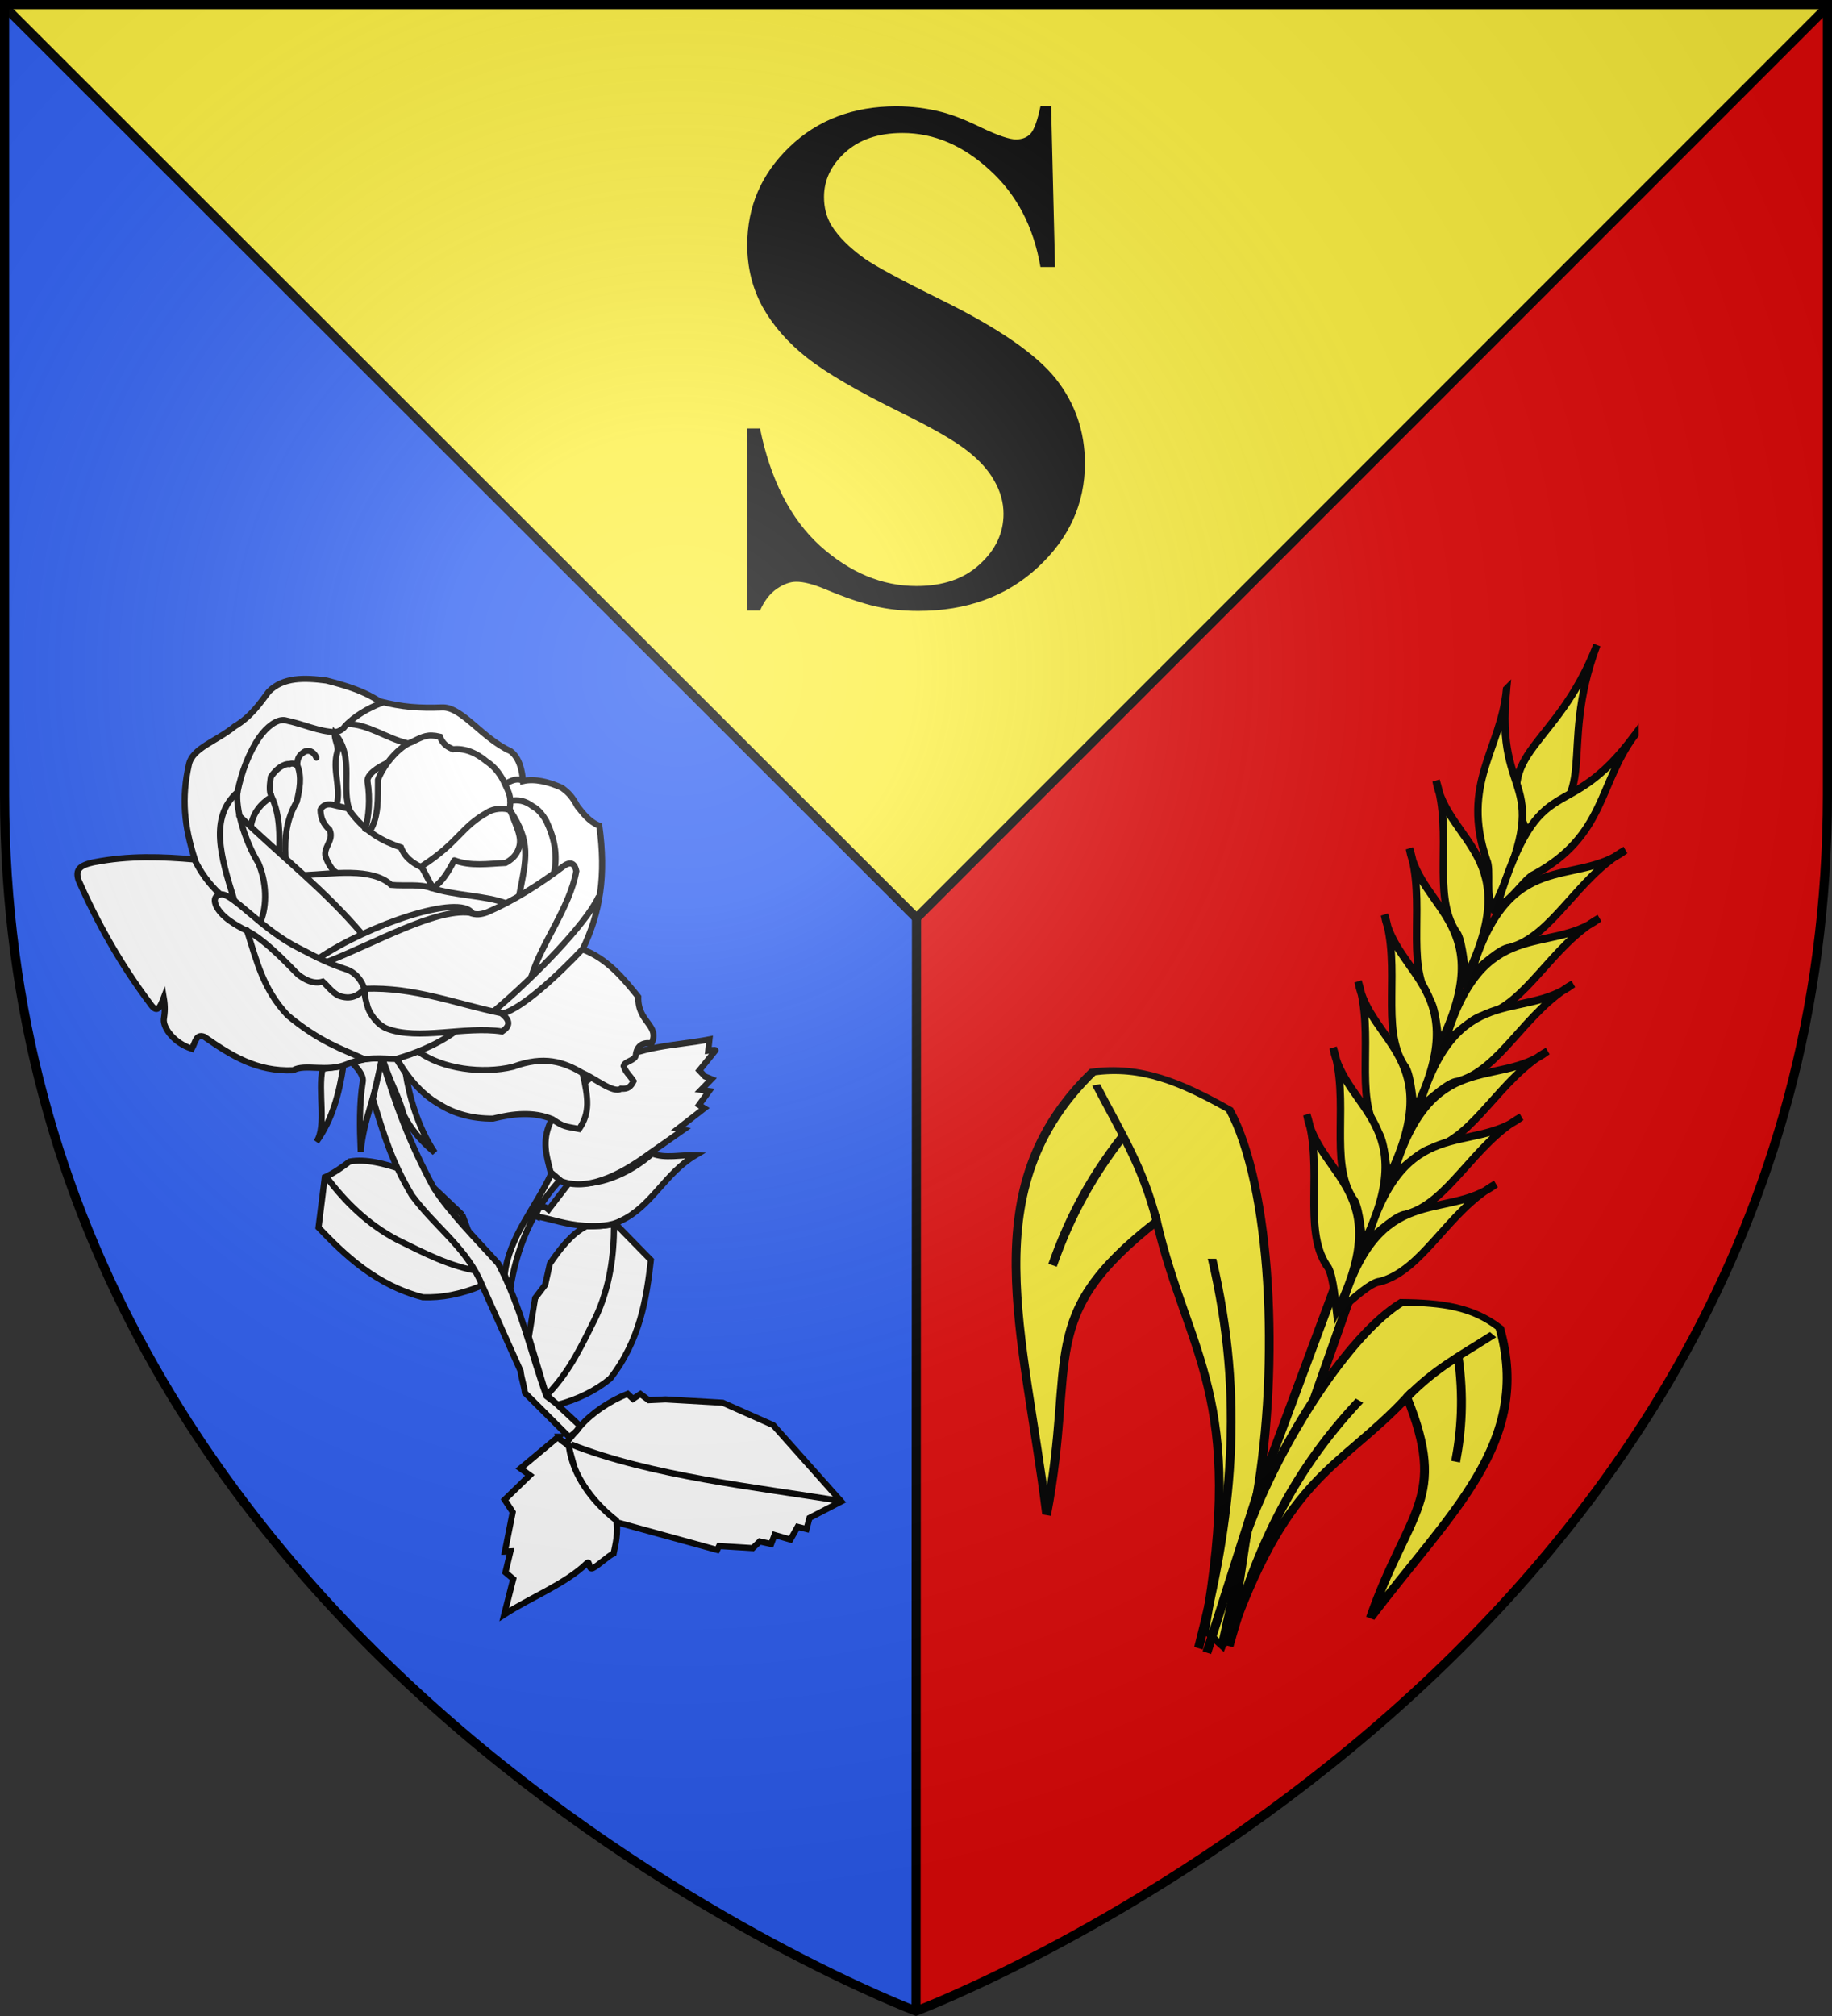 <?xml version="1.0" encoding="UTF-8" standalone="no"?>
<svg xmlns="http://www.w3.org/2000/svg" xmlns:xlink="http://www.w3.org/1999/xlink" id="svg2" width="600" height="660" version="1">
  <rect width="100%" height="100%" fill="#333333" stroke="none"/>
  <defs id="defs6">
    <radialGradient id="radialGradient3163" cx="221.445" cy="226.331" r="300" fx="221.445" fy="226.331" gradientTransform="matrix(1.353 0 0 1.349 -77.629 -85.747)" gradientUnits="userSpaceOnUse" xlink:href="#linearGradient2893"/>
    <linearGradient id="linearGradient2893">
      <stop id="stop2895" offset="0" stop-color="#fff" stop-opacity=".314"/>
      <stop id="stop2897" offset=".19" stop-color="#fff" stop-opacity=".251"/>
      <stop id="stop2901" offset=".6" stop-color="#6b6b6b" stop-opacity=".125"/>
      <stop id="stop2899" offset="1" stop-opacity=".125"/>
    </linearGradient>
  </defs>
  <g id="layer3" fill-rule="evenodd" stroke-linejoin="bevel">
    <path id="path2855" fill="#e20909" stroke-width="3.001" d="M598.5 2.178L300 300.554V658.5c1.733-.654 298.5-113.113 298.5-397.762 0-285.483 0-258.56 0-258.56z"/>
    <path id="path2619" fill="#fcef3c" stroke-width="3.001" d="M598.5 1.5H1.5L300.161 300z"/>
    <path id="path2626" fill="#2b5df2" stroke-width="3.001" d="M1.5 1.5v258.802C1.5 546.053 299.844 658.5 299.844 658.5s.151-.061.156-.063V300.156z"/>
  </g>
  <g id="layer4">
    <g id="g918" stroke-width="1.986" transform="matrix(1.259 0 0 1.259 -1096.538 125.419)">
      <g id="layer3-9" transform="translate(300 300)">
        <g id="g10663" fill-rule="evenodd" stroke="#000" stroke-width="1.853" transform="matrix(1.186 .412 -.3 .864 121.088 -662.515)">
          <g id="g4857" transform="matrix(-1 0 0 1 1191.553 -82.061)">
            <path id="path6648" fill="#fcef3c" d="M437.834 517.539c7.761-66.884 22.013-72.38 37.174-105.316 17.425 37.088 6.522 43.64 1.628 89.086 17.035-47.518 36.618-80.706 21.052-123.176-8.955-6.306-17.968-5.509-29.355-2.686-13.421 16.775-27.126 63.775-31.645 101.583l-1.015-62.981-3.652-.056.206 68.082 1.27 37.974z"/>
            <path id="path6650" fill="none" d="M475.007 412.224c6.495-13.448 12.973-20.401 21.123-30.991"/>
            <path id="path6652" fill="none" d="M487.328 392.243c3.965 15.845 5.05 29.144 5.078 41.508"/>
            <path id="path6654" fill="none" d="M461.633 417.118c-16.029 34.676-21.545 67.996-23.803 105.873"/>
            <path id="path8811" fill="#fcef3c" d="M436.813 474.498l-.923 48.893"/>
          </g>
          <g id="g4838" fill="#fcef3c" stroke-width="1.995" transform="matrix(-.77 -.031 -.022 1.12 1100.988 -90.926)">
            <path id="path6613" d="M432.143 213.048c-.026 29.409-16.978 36.277.392 50.127 16.049-15.814-.157-21.493-.392-50.127z"/>
            <g id="g6615" stroke-width="1.998" transform="matrix(-.748 -.661 -.661 .748 1456.852 917.773)">
              <path id="path6617" d="M1210.439 152.46c-13.245 27.249 5.455 25.132-22.222 51.587-1.134-3.377 2.915-9.586 2.551-12.341.137-21.16 13.048-25.216 19.672-39.246z"/>
              <path id="path6619" d="M1185.042 167.54c-2.531 16.138 15.772 27.116-9.524 50.397.91-4.095 2.412-9.997 1.461-12.117-2.788-11.344 7.739-23.86 8.063-38.28z"/>
              <path id="path6621" d="M1172.578 181.23c-2.531 16.138 15.772 27.116-9.524 50.397.91-4.095 2.412-9.997 1.461-12.117-2.788-11.344 7.739-23.86 8.063-38.28z"/>
              <path id="path6623" d="M1160.673 194.722c-2.531 16.138 15.772 27.116-9.524 50.397.91-4.095 2.412-9.997 1.461-12.117-2.788-11.344 7.739-23.86 8.063-38.28z"/>
              <path id="path6625" d="M1148.372 208.214c-2.531 16.138 15.772 27.116-9.524 50.397.91-4.095 2.412-9.997 1.461-12.117-2.788-11.344 7.739-23.86 8.063-38.28z"/>
              <path id="path6627" d="M1136.467 221.706c-2.531 16.138 15.772 27.116-9.524 50.397.91-4.095 2.412-9.997 1.461-12.117-2.788-11.344 7.739-23.86 8.063-38.28z"/>
              <path id="path6629" d="M1124.165 235.198c-2.531 16.138 15.772 27.116-9.524 50.397.91-4.095 2.412-9.997 1.461-12.117-2.788-11.344 7.739-23.86 8.063-38.28z"/>
            </g>
            <g id="g6631" stroke-width="1.998" transform="matrix(.736 -.675 .675 .736 -579.763 935.748)">
              <path id="path6633" d="M1210.439 152.46c-13.245 27.249 5.455 25.132-22.222 51.587-1.134-3.377 2.915-9.586 2.551-12.341.137-21.16 13.048-25.216 19.672-39.246z"/>
              <path id="path6635" d="M1185.042 167.54c-2.531 16.138 15.772 27.116-9.524 50.397.91-4.095 2.412-9.997 1.461-12.117-2.788-11.344 7.739-23.86 8.063-38.28z"/>
              <path id="path6637" d="M1172.578 181.23c-2.531 16.138 15.772 27.116-9.524 50.397.91-4.095 2.412-9.997 1.461-12.117-2.788-11.344 7.739-23.86 8.063-38.28z"/>
              <path id="path6639" d="M1160.673 194.722c-2.531 16.138 15.772 27.116-9.524 50.397.91-4.095 2.412-9.997 1.461-12.117-2.788-11.344 7.739-23.86 8.063-38.28z"/>
              <path id="path6641" d="M1148.372 208.214c-2.531 16.138 15.772 27.116-9.524 50.397.91-4.095 2.412-9.997 1.461-12.117-2.788-11.344 7.739-23.86 8.063-38.28z"/>
              <path id="path6643" d="M1136.467 221.706c-2.531 16.138 15.772 27.116-9.524 50.397.91-4.095 2.412-9.997 1.461-12.117-2.788-11.344 7.739-23.86 8.063-38.28z"/>
              <path id="path6645" d="M1124.165 235.198c-2.531 16.138 15.772 27.116-9.524 50.397.91-4.095 2.412-9.997 1.461-12.117-2.788-11.344 7.739-23.86 8.063-38.28z"/>
            </g>
          </g>
          <g id="g4857-3" stroke-width="2.599" transform="matrix(.706 -.141 .075 .706 411.216 130.018)">
            <path id="path6648-0" fill="#fcef3c" d="M437.834 517.539c7.761-66.884 22.013-72.38 37.174-105.316 17.425 37.088 6.522 43.64 1.628 89.086 17.035-47.518 36.618-80.706 21.052-123.176-8.955-6.306-17.968-5.509-29.355-2.686-13.421 16.775-27.126 63.775-31.645 101.583z"/>
            <path id="path6650-9" fill="none" d="M475.007 412.224c6.495-13.448 12.973-20.401 21.123-30.991"/>
            <path id="path6652-8" fill="none" d="M487.328 392.243c3.965 15.845 5.05 29.144 5.078 41.508"/>
            <path id="path6654-0" fill="none" d="M461.633 417.118c-16.029 34.676-21.545 67.996-23.803 105.873"/>
            <path id="path8811-9" fill="#fcef3c" d="M436.813 474.498l-.923 48.893"/>
          </g>
        </g>
      </g>
    </g>
    <g id="g1199" stroke-width="6.381" transform="matrix(.228 -.215 .215 .228 -45.315 341.652)">
      <g id="layer3-0">
        <g id="g1283">
          <g id="layer5" stroke="#000">
            <path id="path3892" fill="#fff" d="M272.667 806.029c18.496-1.709 40.464 2.164 58.667 9.333l.499 7.769 9.155 1.602 1.865 10.607 13.364 11.496 41.117 43.526 22.333 53.333-3 106.667-35.983-10.252-10.177 6.35-5.173-8.098-14.616 4.542-8.787-14.896-9.029 4.421-6.888-10.105-10.068.056-24.092-25.739-4.266 1.597-12.252-20.209-45-74c-2.222-21.333-.444-46 5.333-66l15.667-29.667z"/>
            <path id="path3956" fill="none" d="M252 813.029c38.556 82.222 110.111 165.111 165.667 238"/>
            <path id="path3958" fill="#fff" d="M248 798.362l-51.592-3.128 2.283 11.951-36.686.518-2.77 15.232-34.266 24.435 4.46 3.752-18.915 12.393 1.205 10.59-32.384 20.591c31.491 5.659 68.402 20.633 99.592 20.231 5.397-.07-4.32 6.172 1.086 8.019 5.292 1.808 21.182 1.72 26.321 3.75 7-5 19-12.333 25.667-23.333-4.972-33.345-.142-65.173 16.159-88.871 2.533-3.683-2.16-11.963-.159-16.129z"/>
            <path id="path3976" fill="#fff" d="M297 701.362l32.659-25.018 17.065-2.844 18.943-12.805C382.667 657.029 403 653.362 420 658.362c6.667 6.333 15.333 14 24 19 .333 17.667.667 35.333 1 53-30.333 25.667-65.667 53.333-116 61-19.667-1.333-39.333-7.333-59-18-.333-5.333-.667-10.667-1-16 9.333-18.667 18.667-37.333 28-56z"/>
            <path id="path4030" fill="none" d="M272 758.362c33-2 60-13 90-24 32.667-13 58.333-34 80-57"/>
            <path id="path4144" fill="#fff" d="M316.333 652.362c33.667-26.667 75-46 120.667-48-2-3.667-4-7.333-6-11-35.333 14.333-77.667 17.667-107.667 43.333-2.333 5.333-4.667 10.333-7 15.667z"/>
            <path id="path4146" fill="#fff" d="M389.333 615.029c9.889 13.889 16.444 27.444 29.667 41.667 10.444 10.778 19.889 19.222 31.333 22.333 33.556 11.222 67.444-4.556 103.667 3.667-10.556-10.778-25.778-19.222-31.667-32.333-31.889-.778-67.111-13.889-83.667-37.333l-35.333 5.667c-.444-4.556-1.222-5.444-4.333-8.667-3.889 1.667-6.778 1.667-9.667 5z"/>
            <path id="path4164" fill="#fff" d="M431.667 591.696c8.778-15.333 14.889-29.333 35.333-38 28.778-5.778 56.889-8.222 85.333-1.333 37.946 6.478 64.651 32.941 95.333 52.333-3 2.556-6 5.111-9 7.667 0 0 7 4.667 5.667 5-1.333.333-26.667 3.667-26.667 3.667v8.667l3 6.667c-5.222.222-10.444.444-15.667.667 1.778 2.222 3.556 4.444 5.333 6.667-5.889 1.111-11.778 2.222-17.667 3.333.556 2.111 1.111 4.222 1.667 6.333-11.556-1.111-23.111-2.222-34.667-3.333 1.111 1.556 2.222 3.111 3.333 4.667-13.667-2-27.333-4-41-6-30.222-3.778-73.778-12.222-88.667-42.333-.556-4.889-1.111-9.778-1.667-14.667z"/>
            <path id="path3976-8" fill="#fff" d="M333.977 560.771l-2.31-41.075-8.965-14.796-2.634-22.713c-8.299-15.283-18.77-33.095-33.641-42.729-9.148-.929-20.612-2.505-30.052-5.82-13.616 11.261-27.233 22.522-40.849 33.784.303 39.734 2.347 84.564 29.337 127.735 13.829 14.047 31.197 25.053 52.105 33.017 4.262-3.223 8.525-6.446 12.787-9.669 8.075-19.245 16.149-38.489 24.224-57.734z"/>
            <path id="path4030-9" fill="none" d="M307.039 616.881c-19.991-26.332-29.245-53.979-40.454-83.902-11.43-33.248-12.231-66.402-8.908-97.825"/>
          </g>
          <g id="layer4-6" fill="#fff" stroke="#000">
            <path id="path3881" d="M332.333 349.696c-20 13.667-38 47-57 51 27.845-5.397 51.412-19.906 75-38.333l-18-12.667z"/>
            <path id="path3883" d="M359.333 366.696c-.111 7.444-.222 17.222-5.333 21.333-18.667 14.333-35.333 32.667-52 52 25.222-22.889 55.444-33.111 82.333-55.667-7.111-8.556-14.222-13.444-25-17.667z"/>
            <path id="path3885" d="M385.333 384.696C372.889 411.473 371.111 424.251 361 443.029c-4.778 15.889-5.556 33.444-3.333 50.667 5.515-32.767 21.984-62.317 34.667-81 1.111-6 2.222-12 3.333-18-3.444-3.333-6.889-6.667-10.333-10z"/>
            <path id="path3887" stroke-linejoin="round" d="M384.333 385.029c-11.778 7.889-23.556 15.778-35.333 23.667-17.111 34.667-30.222 60.333-39.333 101-4.889 39.333 3.222 74.667-8.667 112-11.556 33.222-23.111 66.444-34.667 99.667-4.889 6.444-7.444 13.222-12.333 19.667l2 65.333c2.094.164 16.444 2.965 15.99-4.27l-1.945-31.006L268 759.029c19.444-45.111 44.889-86.222 58.333-135.333.789-35.655-.403-73.292 5.333-104 13.556-50.889 30.111-89.778 52.667-134.667z"/>
          </g>
          <g id="layer2-2">
            <path id="path3022" fill="#fff" stroke="#000" d="M385.333 99.029C401 66.029 419 42.696 448.667 22.696 463.333 12.362 486.333 24.696 511 26.362c19.333 4.333 35.667.667 50.667-2 21.661-.786 37.286 14.981 52 33C625.428 76.029 634.669 92.362 639 111.029c13.333 21 24.667 33.333 44 50.333 14.667 14 7.667 51.667 20 81.667 2 12-5.667 23.667-12 31.667 11 6.333 19 19.333 24.667 32.667 1.667 8.667 1.667 14.667-1.333 25.333C713.667 341.362 712 352.362 717 363.362c-30.373 42.623-61.177 66.516-101.333 82 12 24.333 10.333 51 8.333 76-19.059 19.01-3.402 36.883-23.333 45-4.504-6.573-12.152-9.55-20.374-2.472-4.304 3.705-12.608-3.345-16.959-.528-3 6-2 11-3.333 18.667-6.333 2.333-10.333 2-15-3.333-9.333-1-12.667-28.333-18-39.333-13.619 23.334-22.401 35.473-42.667 40-8.667-12-10.333-12.667-13.333-26.667-9-19.667-25.333-32-44.667-43-16-14.667-26.333-32-30.667-49.667C389 438.696 391.333 415.362 396 395.362c-10.871-10.129-20.859-23.923-41.86-31.831-21.044-7.924-31.442-30.644-45.14-33.836-28.667-25-36.333-54.667-43.667-89.333-4-8-10-2.333-18 .333-9.333-17-7-36-.333-42.333 6.333-5 10.333-8.667 15.667-16.667-11 5.333-16.667 7.333-14.667-5.333 5.667-50.667 17.667-99 34-145 5-10.667 11.667-10.333 24-3 32.333 20.333 56.667 45.333 79.333 70.667z"/>
          </g>
          <path id="path3792" fill="none" stroke="#000" stroke-linecap="round" d="M370.477 371.004c-8.667-21.667-21-43.333-26.333-87 0-37.333 15-62.667 30-94"/>
          <path id="path3824" fill="none" stroke="#000" d="M368.4 148.962c3.2-7.733 7.6-7.467 12.2-4.4 9.2 8.933 5.6 56.667 20.2 96.2 7.067 20.533 12.133 34.267 21.4 51.2 4.4 9.4 3 19-.8 27.2-10.467.267-18.333-1.867-24.4-13.6-2.667-7.533-1.333-14.667-2-22-9.133-4.533-12.267-14.467-13.6-22.6-.667-4.069.732-47.866-7.4-69.8-5.067-13.667-9.733-29.533-5.6-42.2z"/>
          <path id="path3826" fill="none" stroke="#000" stroke-linecap="round" d="M385.2 98.162c-4.333 13-6.867 29.4-5.6 45.6"/>
          <path id="path3828" fill="none" stroke="#000" stroke-linecap="round" d="M386 158.362c21-43 40-81 80-80"/>
          <path id="path3830" fill="none" stroke="#000" stroke-linecap="round" d="M390.4 193.562c17.667-8.067 33.333-26.333 40.6-46.2 5.965-28.329 22.482-58.765 35-69 17.331-12.424 37.95-22.187 56-26 13.203-2.672 25.994-1.32 31.4 5 12.4 17.667 17 32.333 30 45.6"/>
          <path id="path3832" fill="none" stroke="#000" stroke-linecap="round" d="M640 114.162c-14.8-6.267-31.2-9.733-45.2-8.8-3.533 1.067-9.267-.467-12.2-3.2"/>
          <path id="path3834" fill="none" stroke="#000" stroke-linecap="round" d="M397 395.696c12.333 6.333 37.333 17.667 62.667 20.667"/>
          <path id="path3836" fill="none" stroke="#000" stroke-linecap="round" d="M417.667 405.696c5.667 29.667 32 62.333 61 79 31.889 13.556 42.111 32.778 48.333 54.667"/>
          <path id="path3840" fill="none" stroke="#000" d="M410.667 335.696c-2.889 6.444-5.111 19.556-.667 29.333 15.222 32 61.444 54 85.667 85 9 1.556 14.667-1.222 12.333-14.667-27.433-39.256-47.286-82.301-85.833-116-5.833 4.111-8 9.889-11.5 16.333z"/>
          <path id="path3842" fill="none" stroke="#000" stroke-linecap="round" d="M508.667 436.696c18.886 10.172 69.628 10.678 108.333 8.333"/>
          <path id="path3844" fill="none" stroke="#000" stroke-linecap="round" d="M504.667 428.696c53.135 2.987 131.331-.134 160.333-11.667"/>
          <path id="path3846" fill="none" stroke="#000" stroke-linecap="round" d="M557.667 429.029C589 411.14 636 404.251 667 381.362c3.222-5.333 4.778-11.667-6.667-13-30.556-3.222-62.444-9.444-90.667-19.667-6.222-2.778-10.444-5.556-13.667-12.333-23.444-27.889-94.222-44.778-143.333-64.667"/>
          <path id="path3848" fill="none" stroke="#000" stroke-linecap="round" d="M409 263.029c61.111 9.889 153.556 51.778 148.667 75.667"/>
          <path id="path3850" fill="none" stroke="#000" stroke-linecap="round" d="M678 264.696c6.556 2.111 10.111 3.556 13.333 9.333"/>
          <path id="path3852" fill="none" stroke="#000" stroke-linecap="round" d="M667.333 280.696c6.667 4.444 11.333 10.222 13 20.333 1.889 5.333 1.778 12.667-.333 21-6.222 19.111-15.778 33.889-30.333 44"/>
          <path id="path3854" fill="none" stroke="#000" stroke-linecap="round" d="M606.333 358.696c32-22.889 47-31.778 53.667-70.667"/>
          <path id="path3856" fill="none" stroke="#000" stroke-linejoin="round" d="M552.333 266.696c47 8.667 57.667-1.667 89.333 6.333 6.889 1.111 16.778 8.556 18.667 15-6.889 15.667-9.778 29.333-20.667 34.667-7.333 4-14.333 3.333-20.667 1.667-13.889-12-28.778-22-37-38.667-13.222 4.333-22.444 7.333-36 6 1.778-9.111 4.556-15.889 6.333-25z"/>
          <path id="path3858" fill="none" stroke="#000" stroke-linecap="round" d="M660.333 286.696c9.778-7.111 11.556-12.556 14.667-22.333 3.633-10 4.835-20.667 2.333-31-1.444-13.333-6.889-25.667-16.667-33-2.222-4.889-4.444-10.778-1-19-7.111-10.778-12.222-12.222-25-16-12.444-5.778-37.556-3.222-53 4.333-14.444 15-24.889 28-43 33.333"/>
          <path id="path3860" fill="none" stroke="#000" stroke-linecap="round" d="M544.667 290.362c-5.556-11.556-18.778-20.444-28.333-31.333-2-27.444-37-50.556-59-69.667"/>
          <path id="path3862" fill="none" stroke="#000" stroke-linecap="round" d="M483.333 209.696c-2-7.333 3.333-19 3.333-19 4.556-9.056 18.444-6.189 22.333-17.667-.667-9.444 2-15.556 7.333-21.667 4.778-2.222 9.556.222 12.333 4C533 161.918 534 163.473 538.333 170.029c-4.631 30.611 3.59 50.992 12.333 67.667-4 9.556-2.667 19.111 1 28.667"/>
          <path id="path3864" fill="none" stroke="#000" stroke-linecap="round" d="M450.333 97.696C453.594 163.659 462.038 215.048 459 275.362"/>
          <path id="path3866" fill="none" stroke="#000" stroke-linecap="round" d="M544.667 290.029c12 22.444 35.667 44.556 45.667 65"/>
          <path id="path3868" fill="none" stroke="#000" stroke-linecap="round" d="M630 162.696c-12.111-18.444-16.222-42.889-31.667-57.333"/>
          <path id="path3870" fill="none" stroke="#000" stroke-linecap="round" d="M537.667 174.362c8.222-24.444 42.778-37.889 44.333-70.667-4.485 3.399-6.035 12.613-10.909 15.412-17.492 10.044-22.536 30.088-39.425 40.588"/>
          <path id="path3872" fill="none" stroke="#000" stroke-linecap="round" d="M452 113.696c10.778-8.333 23.556-10 36.667-7.333-7.222 21-21.778 35-34 47.667"/>
          <path id="path3874" fill="none" stroke="#000" stroke-linecap="round" d="M550.667 108.696c1.889-4.556 1.444-11.111-4.667-13-6.222-1.222-9.444-.444-14.333 4"/>
          <path id="path3876" fill="none" stroke="#000" stroke-linecap="round" d="M489.667 104.029C491 99.029 502.333 90.696 502.333 90.696c10.444-2.444 19.889-.556 23.333 3.667 3.556 1.111 5.111 5.889 4.667 7.333-4.667 11.444-14.667 18.889-26 26.333-20.778 6.333-34.222 17.667-48.333 34"/>
          <path id="path3878" fill="none" stroke="#000" stroke-linecap="round" d="M536.667 198.029c11.556-6.778 25.444-19.222 35.667-34.333 4.333-6.444 19.333-3.222 28-.333"/>
        </g>
      </g>
    </g>
    <g id="flowRoot1315" style="line-height:1.25;-inkscape-font-specification:'Times New Roman, Bold';font-variant-ligatures:normal;font-variant-caps:normal;font-variant-numeric:normal;font-feature-settings:normal;text-align:center" aria-label="S" font-family="Times New Roman" font-size="85.333" font-weight="700" letter-spacing="0" text-anchor="middle" transform="matrix(2.794 0 0 2.794 -560.789 -84.224)" word-spacing="0">
      <path id="path1327" d="M323.925 42.604l.458 18.833h-1.708q-1.208-7.083-5.958-11.375-4.708-4.333-10.208-4.333-4.25 0-6.75 2.292-2.458 2.25-2.458 5.208 0 1.875.875 3.333 1.208 1.958 3.875 3.875 1.958 1.375 9.042 4.875 9.917 4.875 13.375 9.208 3.417 4.333 3.417 9.917 0 7.083-5.542 12.208-5.5 5.083-14 5.083-2.667 0-5.042-.542-2.375-.542-5.958-2.042-2-.833-3.292-.833-1.083 0-2.292.833-1.208.833-1.958 2.542h-1.542V80.354h1.542q1.833 9 7.042 13.75 5.25 4.708 11.292 4.708 4.667 0 7.417-2.542 2.792-2.542 2.792-5.917 0-2-1.083-3.875-1.042-1.875-3.208-3.542-2.167-1.708-7.667-4.417-7.708-3.792-11.083-6.458-3.375-2.667-5.208-5.958-1.792-3.292-1.792-7.25 0-6.75 4.958-11.5 4.958-4.75 12.5-4.75 2.75 0 5.333.667 1.958.5 4.75 1.875 2.833 1.333 3.958 1.333 1.083 0 1.708-.667t1.167-3.208z"/>
    </g>
    <path id="path1323" fill="none" stroke="#000" stroke-width="3" d="M1.5 2.188l298.661 298.351L598.505 2.194"/>
    <path id="path1325" fill="none" stroke="#000" stroke-width="3" d="M300.161 300.538l-.161 357.859"/>
  </g>
  <g id="layer2">
    <path id="path2875" fill="url(#radialGradient3163) #000" fill-rule="evenodd" d="M300 658.5s298.5-112.32 298.5-397.772V2.176H1.5V260.728C1.5 546.18 300 658.5 300 658.5z"/>
  </g>
  <g id="layer1">
    <path id="path1411" fill="none" fill-rule="evenodd" stroke="#000" stroke-width="3" d="M300 658.397S1.5 545.979 1.5 260.278V1.5h597V260.278c0 285.701-298.5 398.119-298.5 398.119z"/>
  </g>
</svg>
